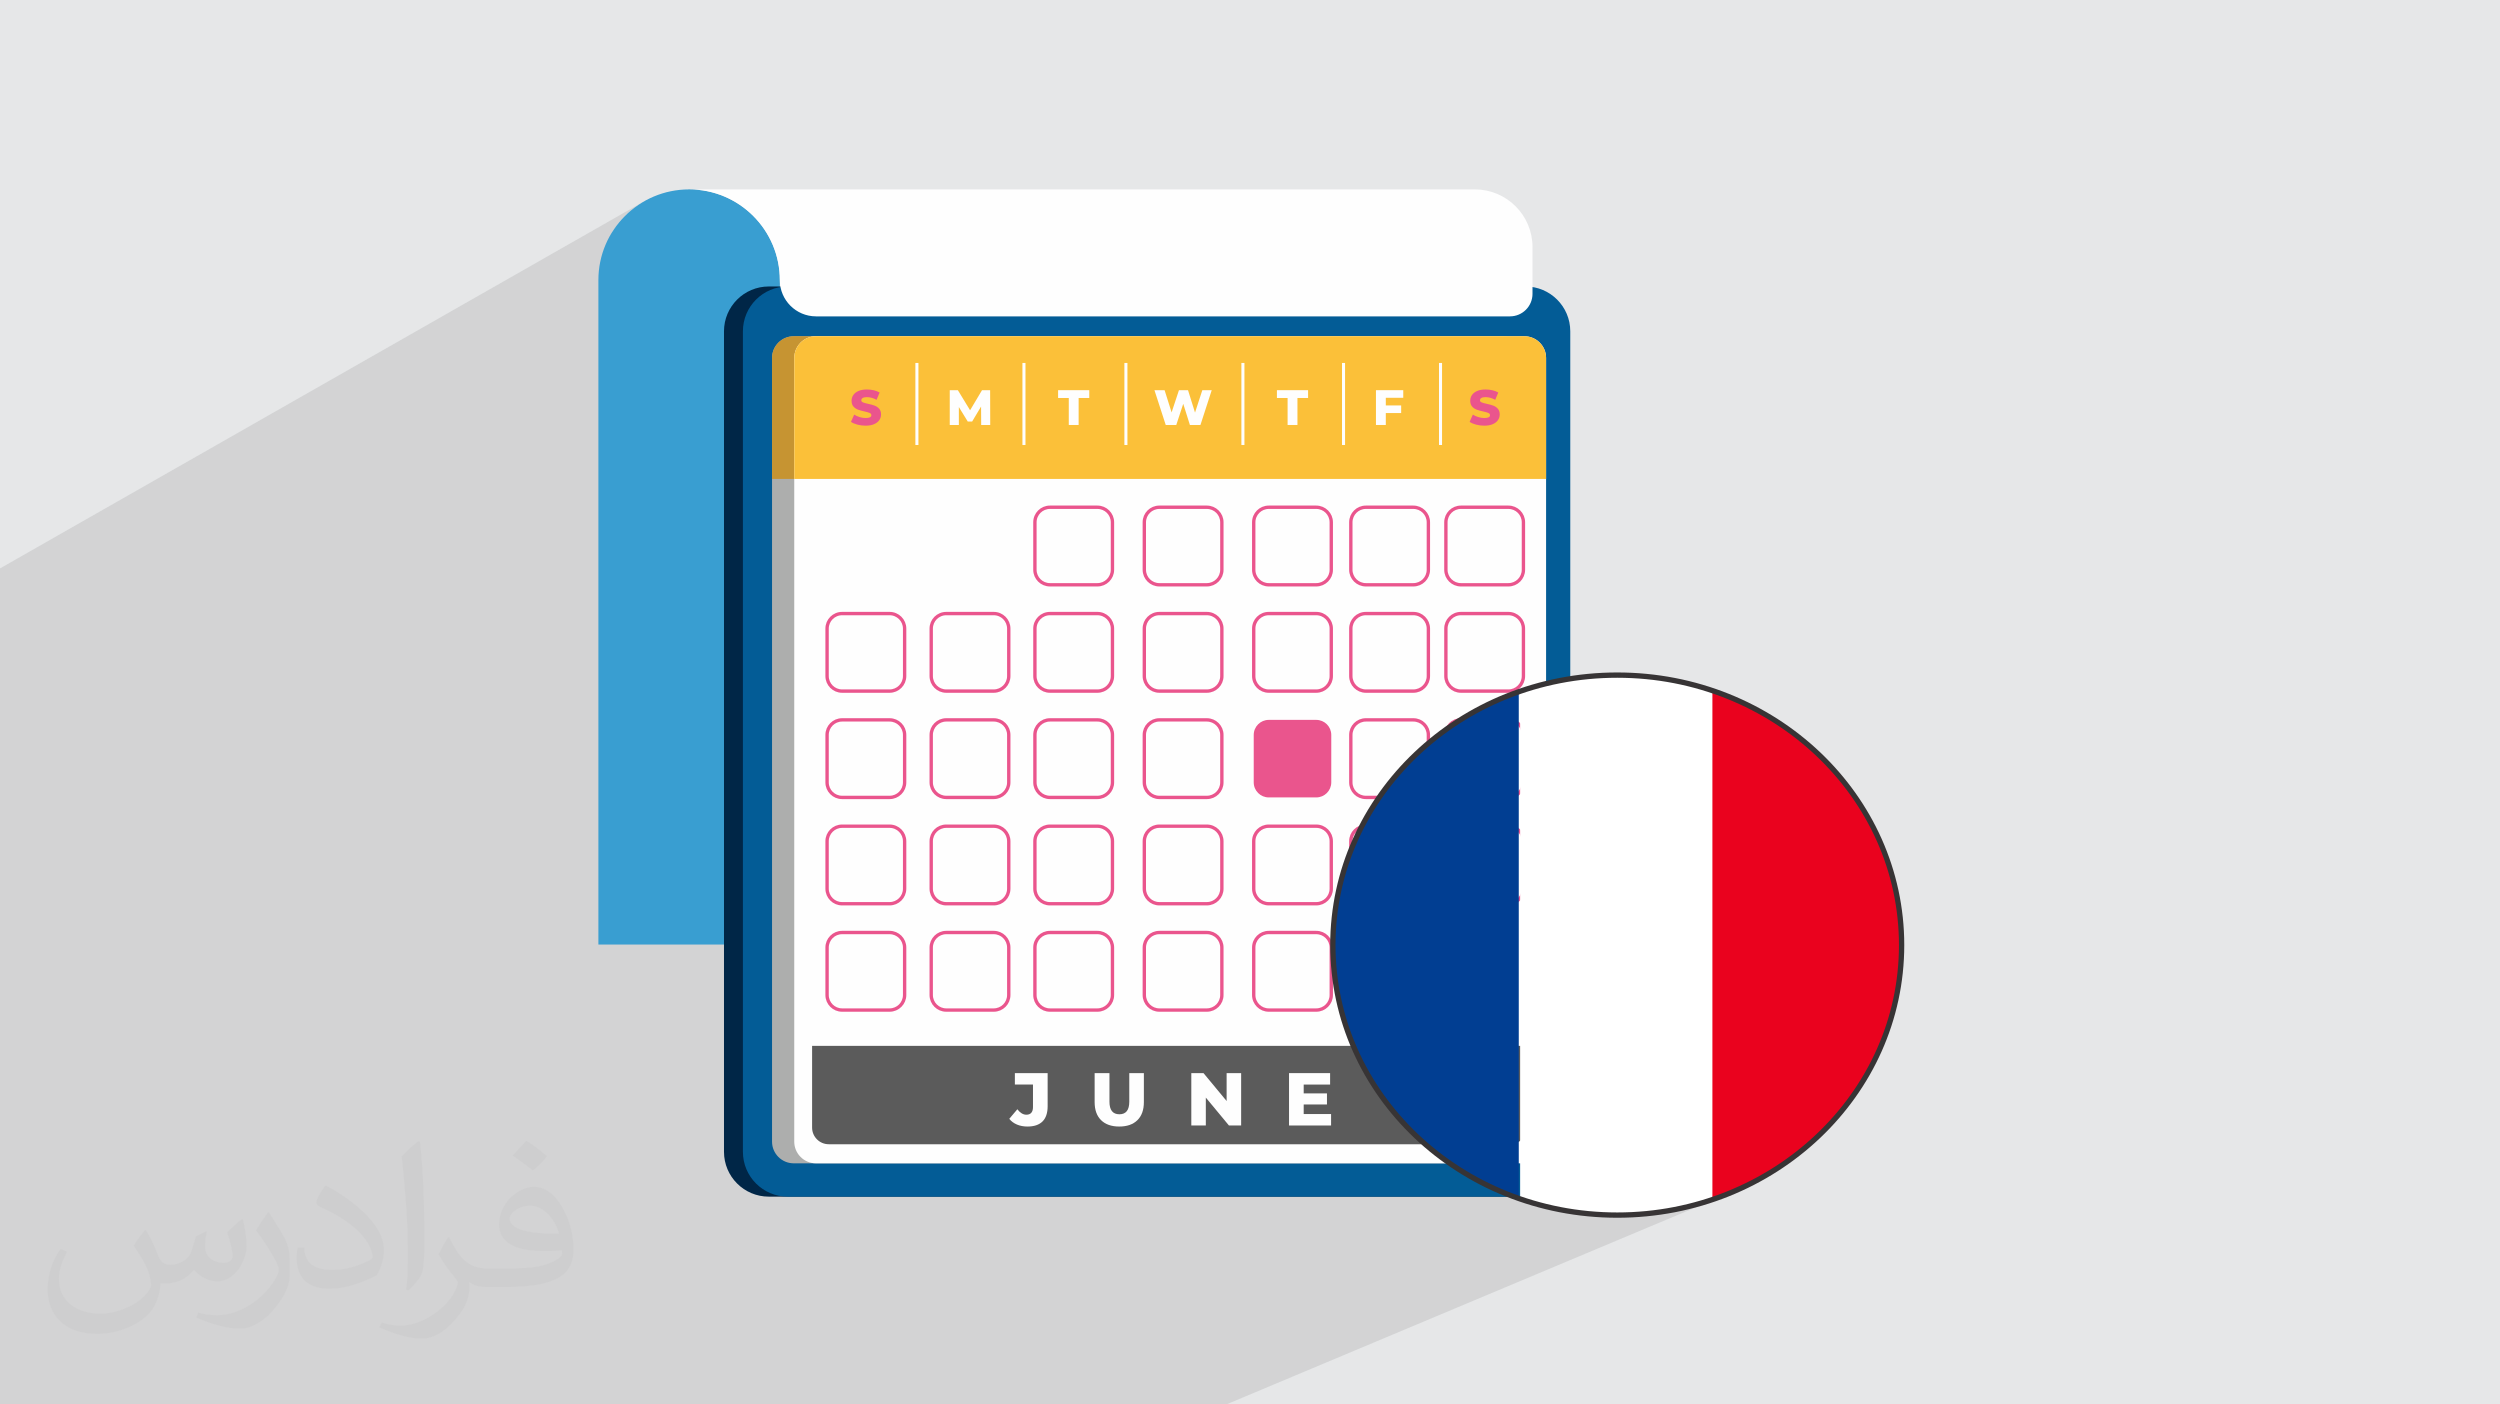 <?xml version="1.0" encoding="UTF-8"?>
<!DOCTYPE svg PUBLIC "-//W3C//DTD SVG 1.0//EN" "http://www.w3.org/TR/2001/REC-SVG-20010904/DTD/svg10.dtd">
<!-- Creator: CorelDRAW -->
<svg xmlns="http://www.w3.org/2000/svg" xml:space="preserve" width="94.192mm" height="52.917mm" version="1.0" style="shape-rendering:geometricPrecision; text-rendering:geometricPrecision; image-rendering:optimizeQuality; fill-rule:evenodd; clip-rule:evenodd"
viewBox="0 0 9404.92 5283.66"
 xmlns:xlink="http://www.w3.org/1999/xlink"
 xmlns:xodm="http://www.corel.com/coreldraw/odm/2003">
 <defs>
  <style type="text/css">
   <![CDATA[
    .str1 {stroke:#373435;stroke-width:19.97;stroke-miterlimit:22.926}
    .str0 {stroke:#EA558D;stroke-width:12.68;stroke-miterlimit:10}
    .fil11 {fill:none;fill-rule:nonzero}
    .fil13 {fill:#013E92}
    .fil15 {fill:#EA021E}
    .fil14 {fill:white}
    .fil6 {fill:#FEFEFE;fill-rule:nonzero}
    .fil12 {fill:#5B5B5B;fill-rule:nonzero}
    .fil9 {fill:#FBC039;fill-rule:nonzero}
    .fil10 {fill:#EA558D;fill-rule:nonzero}
    .fil8 {fill:#C69432;fill-rule:nonzero}
    .fil7 {fill:#ADAEAD;fill-rule:nonzero}
    .fil4 {fill:#002647;fill-rule:nonzero}
    .fil5 {fill:#035C96;fill-rule:nonzero}
    .fil3 {fill:#399ED1;fill-rule:nonzero}
    .fil2 {fill:#373435;fill-opacity:0.031}
    .fil1 {fill:#2B2A29;fill-opacity:0.102}
    .fil0 {fill:#E6E7E8}
   ]]>
  </style>
   <clipPath id="id0" style="clip-rule:nonzero">
    <path d="M6084.02 2539.73c590.83,0 1069.78,454.75 1069.78,1015.72 0,560.96 -478.95,1015.72 -1069.78,1015.72 -590.81,0 -1069.79,-454.76 -1069.79,-1015.72 0,-560.95 478.95,-1015.72 1069.79,-1015.72z"/>
   </clipPath>
 </defs>
 <g id="Layer_x0020_1">
  <polygon class="fil0" points="-0,0 9404.92,0 9404.92,5283.66 -0,5283.66 "/>
  <path class="fil1" d="M3189.28 5283.66l-498.78 0 -54.78 0 -91.17 0 -34.04 0 -56.31 0 -6.13 0 -75.7 0 -5.51 0 -48.83 0 -9.52 0 -23.28 0 -66.26 0 -2.92 0 -22.77 0 -117.76 0 -1.06 0 -99.95 0 -53.91 0 -10.58 0 -1.75 0 -50.67 0 -48.03 0 -9.11 0 -8.06 0 -15.57 0 -42.59 0 -37.18 0 -11.2 0 -17.88 0 -44.12 0 -30.68 0 -8.07 0 -16.52 0 -12.6 0 -10.99 0 -22.68 0 -4.68 0 -32.32 0 -0.53 0 -2.36 0 -6.24 0 -27.8 0 -46.08 0 -5.65 0 -11.59 0 -27.5 0 -37.34 0 -11.29 0 -39.67 0 -6.23 0 -6.37 0 -8.52 0 -12.31 0 -3.28 0 -7.79 0 -0.37 0 -29.25 0 -29.6 0 -20.18 0 -6.11 0 -21.15 0 -10.64 0 -1.93 0 -40.71 0 -38.39 0 -20.83 0 -23.79 0 -0.38 0 -34.86 0 -3.2 0 -8.02 0 -3.37 0 -23.21 0 -3.63 0 -7.52 0 -0.34 0 -15.87 0 -9.02 0 -10.51 0 -22.43 0 -15.41 0 -0.9 0 -10.09 0 -25.21 0 -4.67 0 -6.26 0 -8.49 0 -10.9 0 -19.82 0 -1.05 0 -16.3 0 -30.03 0 -24.02 0 -32.67 0 -13.18 0 -14.36 0 -19.85 0 -7.2 0 -3.28 0 -1.02 0 -9.47 0 -0.82 0 -24.17 0 -11.24 0 -3.74 0 -9 0 -7.39 0 -8.67 0 -2.42 0 -23.19 0 -2.6 0 -6.44 0 -1.97 0 -52.44 0 -3.16 0 -18.43 0 -20.49 0 -3.26 0 -21.48 0 -37.21 0 -23.71 0 -21.8 0 -11.66 0 -7.62 0 -4.97 0 -9.86 0 -11.57 0 -4.36 0 -2.32 0 -4.33 0 -11.38 0 -6.58 0 -11.14 0 -3.09 0 -0.97 0 -11.33 0 -1.8 0 -3.98 0 -1.43 0 -9.67 0 -6.31 0 -0.86 0 -31.8 0 -21.24 0 -3.11 0 -7.84 0 -5.57 0 -14.46 0 -0.07 0 -10.88 0 -27.02 0 -13.9 0 -0.57 0 0 -5.56 0 -0.56 0 -2.62 0 -25.18 0 -9.54 0 -8.04 0 -1.94 0 -4.7 0 -12.01 0 -4.5 0 -1.03 0 -3.77 0 -3.04 0 -1.75 0 -0.83 0 -1.87 0 -2.73 0 -0.91 0 -8.2 0 -5.39 0 -3.88 0 -1.16 0 -4.17 0 -3.65 0 -5.14 0 -3.31 0 -1.99 0 -2.58 0 -22.78 0 -5.46 0 -4.8 0 -4.99 0 -12.03 0 -3.7 0 -18.2 0 -13.03 0 -15.01 0 -4.78 0 -1.36 0 -5.57 0 -2.28 0 -3.41 0 -7.03 0 -1.42 0 -5.06 0 -0.61 0 -4.96 0 -0.7 0 -7.47 0 -0.24 0 -0.3 0 -2.39 0 -1.7 0 -0.94 0 -0.42 0 -6.58 0 -0.79 0 -16.34 0 -0.21 0 -1.44 0 -0.13 0 -0.76 0 -2.85 0 -7.61 0 -5.37 0 -17.98 0 -6.85 0 -5.69 0 -3.36 0 -1.24 0 -3.48 0 -18.21 0 -17.92 0 -8.4 0 -7.02 0 -4.84 0 -12.45 0 -0.28 0 -1.56 0 -1.29 0 -4.45 0 -0.73 0 -5.62 0 -0.88 0 -5.33 0 -0.38 0 -0.47 0 -4.07 0 -1.53 0 -3.99 0 -0.8 0 -3.5 0 -2.52 0 -2.43 0 -3.08 0 -3.53 0 -5.52 0 -15.79 0 -2.36 0 -26.74 0 -2.92 0 -4.43 0 -0.76 0 -5.1 0 -8.98 0 -23.31 0 -8.79 0 -5.87 0 -6.28 0 -10.23 0 -2.75 0 -1.02 0 -1.82 0 -2.99 0 -1.11 0 -2.25 0 -2.31 0 -1.15 0 -0.55 0 -3.03 0 -1.22 0 -0.04 0 -0.95 0 -0.65 0 -4.04 0 -1.39 0 -5.77 0 -0.49 0 -1.86 0 -0.3 0 -9.06 0 -3.03 0 -0.61 0 -1.95 0 -0.41 0 -7.68 0 -44.34 0 -0.7 0 -6.27 0 -0.59 0 -2.02 0 -9.18 0 -42.53 0 -0.58 0 -9.65 0 -3.55 0 -2.54 0 -7.98 0 -0.79 0 -1.1 0 -4.72 0 -1.24 0 -2.62 0 -1.15 0 -1.34 0 -3.24 0 -1.24 0 -0.55 0 -0.91 0 -2.83 0 -7.3 0 -13.26 0 -1.99 0 -29.22 0 -0.1 0 -8.81 0 -6.26 0 -3.38 0 -1.6 0 -3.05 0 -2.31 0 -0.12 0 -0.74 0 -2.58 0 -2.31 0 -2.25 0 -9.78 0 -1.88 0 -11.48 0 -6.72 0 -9.42 0 -0.42 0 -1.4 0 -7.52 0 -4.58 0 -3.92 0 -6.7 0 -1.33 0 -0.32 0 -4.21 0 -0.05 0 -0.21 0 -4.28 0 -4.05 0 -0.59 0 -1.48 0 -3.92 0 -0.16 0 -3.82 0 -2.27 0 -2.03 0 -1.68 0 -0.35 0 -3.3 0 -1.42 0 -16.61 0 -3.17 0 -20.07 0 -2.22 0 -5.06 0 -6.19 0 -2.84 0 -12.22 0 -5.54 0 -1.42 0 -0.58 0 -2.84 0 -20.78 0 -24.76 0 -4.21 0 -3.97 0 -16.35 0 -3.24 0 -0.39 0 -0.98 0 -1.43 0 -2.69 0 -6.17 0 -6.02 0 -8.18 0 -0.8 0 -0.16 0 -7.81 0 -0.66 0 -16.58 0 -6.99 0 -5.16 0 -38.85 0 -1.78 0 -1.41 0 -17.98 0 -16.67 0 -18.14 0 -1.7 0 -3 0 -0.07 0 -20.96 0 -0.5 0 -3.52 0 -2.68 0 -3.66 0 -5.19 0 -18.1 0 -23.45 0 -8.87 0 -8.86 0 -0.46 0 -4.82 0 -26.93 0 -8.49 0 -12.29 0 -22.8 0 -17.64 0 -42.61 0 -16.2 0 -17.32 0 -9.04 0 -5.38 0 -40.18 0 -18.77 0 -17.41 0 -18.94 0 -0.33 0 -25.95 0 -3.41 0 -16.2 0 -27.89 0 -7.86 0 -4.34 0 -4.76 0 -5.51 0 -6.12 0 -6.27 0 -7.11 0 -31.25 0 -15.43 0 -19.38 0 -18.98 0 -20.02 0 -20.97 0 -0.73 0 -0.19 0 -10.28 0 -18.65 0 -2.17 0 -4.67 0 -10.57 0 -4.02 0 -10.73 0 -8.27 0 -9.51 0 -0.53 0 -19.02 0 -7.4 0 -4.95 0 -10.95 0 -11.92 0 -4.59 0 -4.52 0 -233.48 0 -41.95 0 -2.2 0 -42.01 0 -16.26 0 -87.52 0 -36.28 0 -55.55 0 -14.92 0 -21.45 0 -252.28 0 -80.79 0 -138.06 0 -0.01 0 -47.86 2429.72 -1384.87 -14.29 8.22 -13.85 8.88 -13.38 9.52 -12.89 10.13 -12.39 10.72 -11.85 11.3 -11.3 11.85 -10.72 12.39 -10.13 12.89 -9.52 13.38 -8.88 13.85 -1.39 2.41 293.33 -166.77 17.57 0.44 17.33 1.32 17.08 2.17 16.8 3.01 16.51 3.8 16.2 4.6 15.85 5.36 15.5 6.11 15.12 6.83 14.71 7.54 14.29 8.23 13.84 8.88 13.37 9.53 12.89 10.14 12.38 10.74 11.85 11.31 11.3 11.85 10.72 12.39 10.12 12.89 9.52 13.38 8.87 13.85 8.22 14.3 7.53 14.72 6.83 15.12 6.11 15.5 5.36 15.86 4.59 16.2 3.8 16.51 3.01 16.8 2.17 17.07 1.25 16.35 163.5 154.88 2583.76 0 17.09 -1.73 15.93 -4.94 -664.83 340.24 0 9.42 127.71 -65.33 0 18.8 237.15 -121.2 0 177.98 140.41 -71.12 -2.95 1.59 -2.75 1.72 -2.55 1.85 -2.34 1.97 -2.14 2.1 -1.94 2.22 -1.74 2.35 -1.54 2.45 -1.33 2.52 -1.13 2.6 -0.93 2.67 -0.72 2.74 -0.52 2.81 -0.31 2.89 -0.1 2.95 0.11 3.33 0.34 3.15 0.56 2.98 0.16 0.59 41.92 -21.2 1.55 -0.66 1.73 -0.56 1.93 -0.46 2.1 -0.35 2.3 -0.26 2.48 -0.15 2.66 -0.05 4.41 0.16 4.44 0.47 4.48 0.79 4.52 1.1 4.55 1.42 4.58 1.74 4.62 2.06 4.66 2.37 -71.74 36.22 1.79 0.72 2.56 0.9 2.71 0.89 2.86 0.88 3.02 0.86 3.16 0.85 3.31 0.83 3.46 0.82 3.61 0.81 3.26 0.75 3.03 0.73 2.8 0.73 2.56 0.72 2.33 0.71 2.1 0.7 1.87 0.7 1.63 0.68 1.43 0.72 1.24 0.82 1.05 0.91 0.86 0.99 0.66 1.09 0.48 1.18 0.28 1.27 0.1 1.36 -0.33 2.5 -1.01 2.16 -1.67 1.84 -2.33 1.5 -51.91 26.13 1.22 0.39 3.65 1.02 3.75 0.92 3.78 0.8 3.8 0.68 3.84 0.55 3.87 0.43 3.9 0.31 3.94 0.19 3.96 0.06 4.58 -0.09 4.4 -0.27 4.23 -0.44 4.06 -0.63 3.88 -0.8 3.71 -0.98 3.53 -1.16 3.36 -1.34 3.17 -1.49 -412.85 207.5 526.82 0 83.54 0 -215.33 106.56 73.56 0 11.4 1.15 10.61 3.3 9.61 5.21 8.37 6.91 6.9 8.37 5.21 9.61 3.3 10.61 1.15 11.4 0 178.6 -1.15 11.4 -3.3 10.61 -5.21 9.61 -6.9 8.37 -8.37 6.91 -9.61 5.21 -324.27 157.72 0.04 0.14 0.83 8.26 100.77 -48.99 10.62 -3.3 11.39 -1.15 178.6 0 11.4 1.15 10.61 3.3 9.61 5.22 8.37 6.91 6.9 8.37 5.21 9.62 3.3 10.61 1.15 11.4 0 178.58 -1.15 11.4 -3.3 10.61 -5.21 9.61 -6.9 8.38 -8.37 6.91 -9.61 5.21 -325.16 154.87 0.93 2.99 0.44 4.36 247.44 -117.79 47.39 -20.35 48.58 -18.18 49.7 -15.97 50.77 -13.69 51.75 -11.34 52.68 -8.94 53.54 -6.46 54.33 -3.92 55.06 -1.32 55.05 1.32 54.33 3.92 53.54 6.46 52.69 8.94 51.75 11.34 50.76 13.68 49.7 15.98 48.59 18.18 47.39 20.34 46.12 22.44 44.8 24.45 43.4 26.42 41.95 28.32 40.41 30.15 38.82 31.92 37.15 33.64 35.42 35.28 33.63 36.85 31.75 38.37 29.82 39.82 27.83 41.21 25.76 42.54 23.62 43.79 21.42 45 19.16 46.12 16.81 47.2 14.42 48.2 11.94 49.15 9.42 50.01 6.8 50.83 4.13 51.58 1.39 52.27 -1.39 52.27 -4.13 51.58 -6.8 50.83 -9.42 50.01 -11.94 49.15 -14.42 48.2 -16.81 47.2 -19.16 46.12 -21.42 44.99 -23.62 43.79 -25.76 42.54 -27.83 41.22 -29.82 39.82 -31.75 38.37 -33.63 36.85 -35.42 35.28 -37.15 33.63 -38.82 31.92 -40.41 30.15 -41.95 28.33 -43.4 26.42 -44.8 24.45 -37.78 18.38 862.23 816.7 -862.23 -816.7 -8.34 4.05 -47.39 20.34 -1887.45 792.31 -216.7 0 -453.18 0 -33.01 0 -34.8 0 -33.07 0 -197.53 0 -15.96 0 -63.11 0 -16 0 -116.39 0 -89.3 0 -154.64 0zm-256.13 -4248.38l0.07 0.98 0.44 17.55 0.71 13.94 2.06 13.54 3.36 13.07 4.58 12.52 5.74 11.92 6.83 11.24 7.85 10.49 8.8 9.69 9.69 8.8 10.49 7.85 11.24 6.83 11.92 5.74 12.52 4.58 13.06 3.36 13.54 2.07 13.94 0.7 26.66 0 -163.5 -154.88z"/>
  <path class="fil2" d="M548.54 4627.69c17.95,27.21 29.6,53.36 40.96,82.43 8.45,16.91 12.93,48.09 52.57,48.09 11.61,0 28.28,-3.42 43.06,-11.61 16.63,-8.73 29.32,-21.94 35.94,-42l15.85 -53.36 38.57 -19.02 2.64 2.64c-5.27,20.09 -6.59,39.36 -6.59,54.43 0,44.63 38.57,61.56 69.22,61.56 17.95,0 34.09,-8.73 34.09,-25.11 0,-21.13 -8.98,-57.06 -20.62,-89.29 17.95,-17.95 35.94,-35.94 56.53,-50.47l3.17 1.6c8.98,38.04 14,75.56 14,100.66 0,24.57 -10.83,51.79 -19.81,69.49 -18.49,34.87 -51.25,62.62 -90.87,62.62 -30.1,0 -63.65,-15.07 -86.66,-43.06l-1.32 0c-21.66,26.96 -55.22,51.25 -108.86,51.25l-16.63 0c-2.64,35.41 -10.29,60.49 -21.94,82.95 -31.95,62.34 -126.81,106.47 -216.1,106.47 -124.17,0 -186.51,-71.59 -186.51,-166.96 0,-58.91 19.27,-113.6 48.88,-152.42l24.29 10.04c-18.49,35.41 -30.91,68.68 -30.91,101.45 0,89.29 72.66,131.83 156.4,131.83 77.68,0 173.83,-49.41 191.28,-106.72 -6.59,-62.62 -30.1,-91.93 -66.04,-148.99 10.83,-19.02 24.83,-38.04 42.28,-58.38l3.17 0 0 0 0 0 -0.02 -0.09zm1432.13 -336.04c26.15,16.39 51.79,35.66 76.87,57.85 -14,19.81 -31.45,37.79 -53.11,53.64 -25.11,-20.34 -50.19,-37.79 -75.84,-56.27 17.42,-19.55 34.62,-38.29 52.04,-55.22l0 0 0 0 0 0 0 0 0 0 0.03 0zm13.47 244.11c-42.28,0 -76.87,27.75 -76.87,48.34 0,44.13 84.53,57.85 185.72,57.31 -12.68,-51.79 -57.06,-105.68 -108.86,-105.68l0.01 0.03zm-94.86 236.19c54.96,0 103.04,-1.6 139.74,-10.83 40.96,-10.29 75.56,-30.91 75.56,-45.17 0,-3.7 0,-8.19 -1.32,-11.89 -22.98,2.11 -49.41,2.11 -72.38,2.11 -74.49,0 -131.55,-16.91 -154.02,-58.66 -5.55,-11.61 -9.51,-24.57 -9.51,-39.36 0,-40.43 17.42,-79.79 48.09,-107 25.61,-22.45 53.89,-36.44 82.67,-36.44 52.04,0 93.51,41.75 122.57,107.54 15.85,35.94 26.68,77.4 26.68,129.72 0,34.87 -9.51,64.19 -31.17,85.85 -40.43,39.11 -114.92,53.89 -229.04,53.89l-51.79 0 0 0 -13.47 0c-28.28,0 -48.62,-5.02 -64.72,-17.42l-2.64 0c0.79,6.59 1.32,12.93 1.32,19.02 0,25.61 -8.45,58.38 -25.61,84.53 -50.72,75.3 -105.68,108.04 -153.24,108.04 -48.09,0 -107,-18.49 -160.11,-42.54l9.51 -18.49c17.17,7.13 40.96,11.89 73.7,11.89 85.85,0 198.66,-82.43 212.66,-163 -3.17,-6.59 -8.98,-15.32 -17.17,-24.57 -25.11,-29.85 -40.96,-54.68 -55.75,-80.83 12.68,-25.11 24.29,-45.17 35.13,-63.4l4.49 -0.53c36.72,74.77 69.99,117.55 144.23,117.55l11.61 0 0 0 53.89 0 0 0 0 0 0 0 0 0 0 0 0.09 0.01zm-371.98 79c6.34,-34.34 6.87,-72.91 6.87,-108.86l0 -53.36c0,-99.6 -12.68,-244.36 -22.98,-338.68 17.95,-19.27 43.06,-42 62.87,-57.31l5.81 1.6c13.47,118.62 16.63,256 16.63,383.06 0,33.3 -1.32,65.79 -4.49,89.55 -1.85,30.1 -19.27,52.83 -56.53,87.7l-8.19 -3.7zm-382.8 -157.19c1.85,46.77 24.83,83.49 105.15,83.49 49.93,0 92.19,-12.93 138.96,-35.13 8.45,-3.7 12.93,-8.73 12.93,-12.93 0,-29.32 -22.45,-68.15 -60.23,-103.55 -36.72,-33.3 -85.34,-62.62 -130.76,-82.18 -15.6,-6.59 -20.62,-13.47 -20.62,-20.09 0,-13.47 17.95,-41.75 32.77,-62.09l5.02 -0.53c52.04,27.21 110.17,67.64 153.24,112.53 39.11,41.47 63.4,83.49 63.4,129.19 0,33.81 -10.29,65.51 -26.96,95.11 -57.06,28.79 -117.83,50.72 -178.06,50.72 -73.17,0 -123.1,-34.34 -123.1,-114.92 0,-8.73 0,-22.19 3.17,-39.64l25.11 0 0 0 0 0 0 0 0 0 0 0 -0.02 0zm-132.37 -132.9l45.45 73.45c16.63,27.21 32.23,56.81 32.23,103.55l0 59.7c0,48.34 -30.91,100.13 -80.83,151.38 -39.11,34.62 -73.7,49.41 -105.68,49.41 -47.55,0 -101.98,-14.79 -164.85,-41.75l7.13 -18.49c19.81,5.27 42.79,9.77 71.06,9.77 90.36,-0.53 182.8,-66.57 225.08,-147.15 5.02,-9.26 6.87,-17.95 6.87,-24.04 0,-9.26 -5.02,-19.55 -8.98,-28.79 -22.98,-43.31 -48.62,-82.95 -76.87,-119.68 14.79,-23.25 29.6,-45.7 45.7,-67.9l3.7 0.53 0 0 0 0 0 0 0 0 0 0 -0.02 0.01z"/>
  <path class="fil3" d="M2933.69 3553.24l-682.58 0 0 -2499.41c0,-188.49 152.8,-341.29 341.29,-341.29l0 0c188.48,0 341.28,152.8 341.28,341.29l0 2499.41z"/>
  <path class="fil4" d="M5667.54 4501.75l-2775.3 0c-93.12,0 -168.6,-75.49 -168.6,-168.6l0 -3086.86c0,-93.12 75.49,-168.59 168.6,-168.59l2775.3 0c93.13,0 168.6,75.48 168.6,168.59l0 3086.86c0,93.12 -75.48,168.6 -168.6,168.6z"/>
  <path class="fil5" d="M5738.69 4501.75l-2775.29 0c-93.12,0 -168.6,-75.49 -168.6,-168.6l0 -3086.86c0,-93.12 75.49,-168.59 168.6,-168.59l2775.29 0c93.12,0 168.62,75.48 168.62,168.59l0 3086.86c0,93.12 -75.51,168.6 -168.62,168.6z"/>
  <path class="fil6" d="M5765.23 929.51l0 175.81c0,46.86 -37.96,84.83 -84.82,84.83l-2610.42 0c-75.29,0 -136.33,-61.04 -136.33,-136.34l0 0c0,-94.19 -38.15,-179.54 -99.91,-241.3 -61.76,-61.86 -147,-100.01 -241.29,-100.01l2955.77 0c119.86,0 217.01,97.15 217.01,217.01z"/>
  <path class="fil7" d="M5732.79 1346.59l0 2948.12c0,45.14 -36.66,81.71 -81.69,81.71l-2665.01 0c-45.15,0 -81.69,-36.56 -81.69,-81.71l0 -2948.12c0,-45.02 36.53,-81.7 81.69,-81.7l2665.01 0c45.02,0 81.69,36.67 81.69,81.7z"/>
  <path class="fil8" d="M5732.79 1346.59l0 455.09 -2828.38 0 0 -455.09c0,-45.02 36.53,-81.7 81.69,-81.7l2665.01 0c45.02,0 81.69,36.67 81.69,81.7z"/>
  <path class="fil6" d="M5816.33 1346.59l0 2948.12c0,45.14 -36.65,81.71 -81.68,81.71l-2665.02 0c-45.14,0 -81.7,-36.56 -81.7,-81.71l0 -2948.12c0,-45.02 36.55,-81.7 81.7,-81.7l2665.02 0c45.02,0 81.68,36.67 81.68,81.7z"/>
  <path class="fil9" d="M5816.33 1346.59l0 455.09 -2828.39 0 0 -455.09c0,-45.02 36.55,-81.7 81.7,-81.7l2665.02 0c45.02,0 81.68,36.67 81.68,81.7z"/>
  <path class="fil10" d="M3225.6 1597.44c-9.95,-2.62 -18.07,-6.1 -24.3,-10.46l12.15 -27.31c5.87,3.85 12.66,6.98 20.39,9.34 7.74,2.39 15.35,3.56 22.82,3.56 14.23,0 21.33,-3.56 21.33,-10.65 0,-3.74 -2.02,-6.52 -6.08,-8.33 -4.05,-1.81 -10.55,-3.71 -19.55,-5.71 -9.85,-2.13 -18.08,-4.4 -24.67,-6.83 -6.61,-2.42 -12.29,-6.33 -17.03,-11.69 -4.73,-5.35 -7.1,-12.58 -7.1,-21.7 0,-7.96 2.18,-15.18 6.55,-21.6 4.36,-6.42 10.87,-11.5 19.53,-15.25 8.69,-3.73 19.31,-5.6 31.89,-5.6 8.61,0 17.08,0.95 25.45,2.89 8.36,1.94 15.7,4.77 22.06,8.52l-11.4 27.5c-12.47,-6.74 -24.57,-10.09 -36.28,-10.09 -7.37,0 -12.72,1.09 -16.09,3.25 -3.37,2.21 -5.06,5.03 -5.06,8.54 0,3.49 2,6.11 5.99,7.85 3.98,1.75 10.4,3.55 19.26,5.43 9.98,2.11 18.25,4.39 24.78,6.83 6.55,2.43 12.23,6.28 17.02,11.59 4.8,5.29 7.2,12.49 7.2,21.61 0,7.85 -2.18,14.96 -6.55,21.32 -4.36,6.36 -10.9,11.43 -19.64,15.25 -8.72,3.79 -19.32,5.7 -31.79,5.7 -10.61,0 -20.89,-1.32 -30.87,-3.93z"/>
  <polygon class="fil6" points="3691.16,1598.76 3690.79,1529.35 3657.11,1585.85 3640.67,1585.85 3607.18,1531.23 3607.18,1598.76 3572.95,1598.76 3572.95,1467.82 3603.43,1467.82 3649.45,1543.4 3694.34,1467.82 3724.83,1467.82 3725.2,1598.76 "/>
  <polygon class="fil6" points="4020.73,1497.19 3980.51,1497.19 3980.51,1467.82 4097.8,1467.82 4097.8,1497.19 4057.78,1497.19 4057.78,1598.76 4020.73,1598.76 "/>
  <polygon class="fil6" points="4558.48,1467.82 4516.03,1598.76 4476.37,1598.76 4451.31,1519.08 4425.11,1598.76 4385.47,1598.76 4343,1467.82 4381.17,1467.82 4407.53,1551.43 4435.21,1467.82 4469.26,1467.82 4495.63,1552.17 4523.12,1467.82 "/>
  <polygon class="fil6" points="4843.92,1497.19 4803.71,1497.19 4803.71,1467.82 4920.98,1467.82 4920.98,1497.19 4880.94,1497.19 4880.94,1598.76 4843.92,1598.76 "/>
  <polygon class="fil6" points="5213.35,1496.44 5213.35,1525.24 5271.12,1525.24 5271.12,1553.87 5213.35,1553.87 5213.35,1598.76 5176.3,1598.76 5176.3,1467.82 5278.98,1467.82 5278.98,1496.44 "/>
  <path class="fil10" d="M5553 1597.44c-9.98,-2.62 -18.08,-6.1 -24.32,-10.46l12.15 -27.31c5.87,3.85 12.65,6.98 20.39,9.34 7.75,2.39 15.33,3.56 22.83,3.56 14.21,0 21.33,-3.56 21.33,-10.65 0,-3.74 -2.03,-6.52 -6.09,-8.33 -4.03,-1.81 -10.56,-3.71 -19.55,-5.71 -9.85,-2.13 -18.07,-4.4 -24.68,-6.83 -6.6,-2.42 -12.28,-6.33 -17.01,-11.69 -4.73,-5.35 -7.13,-12.58 -7.13,-21.7 0,-7.96 2.21,-15.18 6.57,-21.6 4.36,-6.42 10.86,-11.5 19.53,-15.25 8.67,-3.73 19.31,-5.6 31.89,-5.6 8.61,0 17.1,0.95 25.44,2.89 8.36,1.94 15.72,4.77 22.08,8.52l-11.41 27.5c-12.47,-6.74 -24.56,-10.09 -36.29,-10.09 -7.34,0 -12.71,1.09 -16.09,3.25 -3.37,2.21 -5.05,5.03 -5.05,8.54 0,3.49 2.01,6.11 5.99,7.85 3.98,1.75 10.4,3.55 19.26,5.43 9.98,2.11 18.23,4.39 24.79,6.83 6.54,2.43 12.22,6.28 17,11.59 4.8,5.29 7.21,12.49 7.21,21.61 0,7.85 -2.18,14.96 -6.54,21.32 -4.37,6.36 -10.91,11.43 -19.64,15.25 -8.74,3.79 -19.34,5.7 -31.78,5.7 -10.62,0 -20.91,-1.32 -30.87,-3.93z"/>
  <path class="fil11 str0" d="M4128.45 2199.95l-178.6 0c-31.22,0 -56.55,-25.31 -56.55,-56.55l0 -178.6c0,-31.24 25.33,-56.55 56.55,-56.55l178.6 0c31.24,0 56.57,25.31 56.57,56.55l0 178.6c0,31.24 -25.33,56.55 -56.57,56.55z"/>
  <path class="fil11 str0" d="M4540.04 2199.95l-178.59 0c-31.24,0 -56.56,-25.31 -56.56,-56.55l0 -178.6c0,-31.24 25.32,-56.55 56.56,-56.55l178.59 0c31.24,0 56.57,25.31 56.57,56.55l0 178.6c0,31.24 -25.33,56.55 -56.57,56.55z"/>
  <path class="fil11 str0" d="M4951.63 2199.95l-178.59 0c-31.23,0 -56.56,-25.31 -56.56,-56.55l0 -178.6c0,-31.24 25.33,-56.55 56.56,-56.55l178.59 0c31.24,0 56.56,25.31 56.56,56.55l0 178.6c0,31.24 -25.32,56.55 -56.56,56.55z"/>
  <path class="fil11 str0" d="M5316.95 2199.95l-178.6 0c-31.26,0 -56.57,-25.31 -56.57,-56.55l0 -178.6c0,-31.24 25.31,-56.55 56.57,-56.55l178.6 0c31.22,0 56.54,25.31 56.54,56.55l0 178.6c0,31.24 -25.32,56.55 -56.54,56.55z"/>
  <path class="fil11 str0" d="M5674.56 2199.95l-178.6 0c-31.23,0 -56.55,-25.31 -56.55,-56.55l0 -178.6c0,-31.24 25.32,-56.55 56.55,-56.55l178.6 0c31.25,0 56.54,25.31 56.54,56.55l0 178.6c0,31.24 -25.29,56.55 -56.54,56.55z"/>
  <path class="fil11 str0" d="M3346.61 2599.91l-178.6 0c-31.23,0 -56.55,-25.32 -56.55,-56.56l0 -178.58c0,-31.24 25.32,-56.57 56.55,-56.57l178.6 0c31.24,0 56.56,25.33 56.56,56.57l0 178.58c0,31.24 -25.32,56.56 -56.56,56.56z"/>
  <path class="fil11 str0" d="M3738.37 2599.91l-178.59 0c-31.25,0 -56.56,-25.32 -56.56,-56.56l0 -178.58c0,-31.24 25.31,-56.57 56.56,-56.57l178.59 0c31.24,0 56.57,25.33 56.57,56.57l0 178.58c0,31.24 -25.33,56.56 -56.57,56.56z"/>
  <path class="fil11 str0" d="M4128.45 2599.91l-178.6 0c-31.22,0 -56.55,-25.32 -56.55,-56.56l0 -178.58c0,-31.24 25.33,-56.57 56.55,-56.57l178.6 0c31.24,0 56.57,25.33 56.57,56.57l0 178.58c0,31.24 -25.33,56.56 -56.57,56.56z"/>
  <path class="fil11 str0" d="M4540.04 2599.91l-178.59 0c-31.24,0 -56.56,-25.32 -56.56,-56.56l0 -178.58c0,-31.24 25.32,-56.57 56.56,-56.57l178.59 0c31.24,0 56.57,25.33 56.57,56.57l0 178.58c0,31.24 -25.33,56.56 -56.57,56.56z"/>
  <path class="fil11 str0" d="M4951.63 2599.91l-178.59 0c-31.23,0 -56.56,-25.32 -56.56,-56.56l0 -178.58c0,-31.24 25.33,-56.57 56.56,-56.57l178.59 0c31.24,0 56.56,25.33 56.56,56.57l0 178.58c0,31.24 -25.32,56.56 -56.56,56.56z"/>
  <path class="fil11 str0" d="M5316.95 2599.91l-178.6 0c-31.26,0 -56.57,-25.32 -56.57,-56.56l0 -178.58c0,-31.24 25.31,-56.57 56.57,-56.57l178.6 0c31.22,0 56.54,25.33 56.54,56.57l0 178.58c0,31.24 -25.32,56.56 -56.54,56.56z"/>
  <path class="fil11 str0" d="M5674.56 2599.91l-178.6 0c-31.23,0 -56.55,-25.32 -56.55,-56.56l0 -178.58c0,-31.24 25.32,-56.57 56.55,-56.57l178.6 0c31.25,0 56.54,25.33 56.54,56.57l0 178.58c0,31.24 -25.29,56.56 -56.54,56.56z"/>
  <path class="fil11 str0" d="M3346.61 2999.88l-178.6 0c-31.23,0 -56.55,-25.33 -56.55,-56.56l0 -178.59c0,-31.24 25.32,-56.56 56.55,-56.56l178.6 0c31.24,0 56.56,25.32 56.56,56.56l0 178.59c0,31.23 -25.32,56.56 -56.56,56.56z"/>
  <path class="fil11 str0" d="M3738.37 2999.88l-178.59 0c-31.25,0 -56.56,-25.33 -56.56,-56.56l0 -178.59c0,-31.24 25.31,-56.56 56.56,-56.56l178.59 0c31.24,0 56.57,25.32 56.57,56.56l0 178.59c0,31.23 -25.33,56.56 -56.57,56.56z"/>
  <path class="fil11 str0" d="M4128.45 2999.88l-178.6 0c-31.22,0 -56.55,-25.33 -56.55,-56.56l0 -178.59c0,-31.24 25.33,-56.56 56.55,-56.56l178.6 0c31.24,0 56.57,25.32 56.57,56.56l0 178.59c0,31.23 -25.33,56.56 -56.57,56.56z"/>
  <path class="fil11 str0" d="M4540.04 2999.88l-178.59 0c-31.24,0 -56.56,-25.33 -56.56,-56.56l0 -178.59c0,-31.24 25.32,-56.56 56.56,-56.56l178.59 0c31.24,0 56.57,25.32 56.57,56.56l0 178.59c0,31.23 -25.33,56.56 -56.57,56.56z"/>
  <path class="fil10" d="M4951.63 2999.88l-178.59 0c-31.23,0 -56.56,-25.33 -56.56,-56.56l0 -178.59c0,-31.24 25.33,-56.56 56.56,-56.56l178.59 0c31.24,0 56.56,25.32 56.56,56.56l0 178.59c0,31.23 -25.32,56.56 -56.56,56.56z"/>
  <path class="fil11 str0" d="M5316.95 2999.88l-178.6 0c-31.26,0 -56.57,-25.33 -56.57,-56.56l0 -178.59c0,-31.24 25.31,-56.56 56.57,-56.56l178.6 0c31.22,0 56.54,25.32 56.54,56.56l0 178.59c0,31.23 -25.32,56.56 -56.54,56.56z"/>
  <path class="fil11 str0" d="M5674.56 2999.88l-178.6 0c-31.23,0 -56.55,-25.33 -56.55,-56.56l0 -178.59c0,-31.24 25.32,-56.56 56.55,-56.56l178.6 0c31.25,0 56.54,25.32 56.54,56.56l0 178.59c0,31.23 -25.29,56.56 -56.54,56.56z"/>
  <path class="fil11 str0" d="M3346.61 3399.84l-178.6 0c-31.23,0 -56.55,-25.32 -56.55,-56.56l0 -178.62c0,-31.22 25.32,-56.55 56.55,-56.55l178.6 0c31.24,0 56.56,25.33 56.56,56.55l0 178.62c0,31.24 -25.32,56.56 -56.56,56.56z"/>
  <path class="fil11 str0" d="M3738.37 3399.84l-178.59 0c-31.25,0 -56.56,-25.32 -56.56,-56.56l0 -178.62c0,-31.22 25.31,-56.55 56.56,-56.55l178.59 0c31.24,0 56.57,25.33 56.57,56.55l0 178.62c0,31.24 -25.33,56.56 -56.57,56.56z"/>
  <path class="fil11 str0" d="M4128.45 3399.84l-178.6 0c-31.22,0 -56.55,-25.32 -56.55,-56.56l0 -178.62c0,-31.22 25.33,-56.55 56.55,-56.55l178.6 0c31.24,0 56.57,25.33 56.57,56.55l0 178.62c0,31.24 -25.33,56.56 -56.57,56.56z"/>
  <path class="fil11 str0" d="M4540.04 3399.84l-178.59 0c-31.24,0 -56.56,-25.32 -56.56,-56.56l0 -178.62c0,-31.22 25.32,-56.55 56.56,-56.55l178.59 0c31.24,0 56.57,25.33 56.57,56.55l0 178.62c0,31.24 -25.33,56.56 -56.57,56.56z"/>
  <path class="fil11 str0" d="M4951.63 3399.84l-178.59 0c-31.23,0 -56.56,-25.32 -56.56,-56.56l0 -178.62c0,-31.22 25.33,-56.55 56.56,-56.55l178.59 0c31.24,0 56.56,25.33 56.56,56.55l0 178.62c0,31.24 -25.32,56.56 -56.56,56.56z"/>
  <path class="fil11 str0" d="M5316.95 3399.84l-178.6 0c-31.26,0 -56.57,-25.32 -56.57,-56.56l0 -178.62c0,-31.22 25.31,-56.55 56.57,-56.55l178.6 0c31.22,0 56.54,25.33 56.54,56.55l0 178.62c0,31.24 -25.32,56.56 -56.54,56.56z"/>
  <path class="fil11 str0" d="M5674.56 3399.84l-178.6 0c-31.23,0 -56.55,-25.32 -56.55,-56.56l0 -178.62c0,-31.22 25.32,-56.55 56.55,-56.55l178.6 0c31.25,0 56.54,25.33 56.54,56.55l0 178.62c0,31.24 -25.29,56.56 -56.54,56.56z"/>
  <path class="fil11 str0" d="M3346.61 3799.8l-178.6 0c-31.23,0 -56.55,-25.33 -56.55,-56.56l0 -178.6c0,-31.24 25.32,-56.55 56.55,-56.55l178.6 0c31.24,0 56.56,25.31 56.56,56.55l0 178.6c0,31.23 -25.32,56.56 -56.56,56.56z"/>
  <path class="fil11 str0" d="M3738.37 3799.8l-178.59 0c-31.25,0 -56.56,-25.33 -56.56,-56.56l0 -178.6c0,-31.24 25.31,-56.55 56.56,-56.55l178.59 0c31.24,0 56.57,25.31 56.57,56.55l0 178.6c0,31.23 -25.33,56.56 -56.57,56.56z"/>
  <path class="fil11 str0" d="M4128.45 3799.8l-178.6 0c-31.22,0 -56.55,-25.33 -56.55,-56.56l0 -178.6c0,-31.24 25.33,-56.55 56.55,-56.55l178.6 0c31.24,0 56.57,25.31 56.57,56.55l0 178.6c0,31.23 -25.33,56.56 -56.57,56.56z"/>
  <path class="fil11 str0" d="M4540.04 3799.8l-178.59 0c-31.24,0 -56.56,-25.33 -56.56,-56.56l0 -178.6c0,-31.24 25.32,-56.55 56.56,-56.55l178.59 0c31.24,0 56.57,25.31 56.57,56.55l0 178.6c0,31.23 -25.33,56.56 -56.57,56.56z"/>
  <path class="fil11 str0" d="M4951.63 3799.8l-178.59 0c-31.23,0 -56.56,-25.33 -56.56,-56.56l0 -178.6c0,-31.24 25.33,-56.55 56.56,-56.55l178.59 0c31.24,0 56.56,25.31 56.56,56.55l0 178.6c0,31.23 -25.32,56.56 -56.56,56.56z"/>
  <path class="fil12" d="M5681.03 4304.57l-2563.29 0c-34.6,0 -62.65,-28.05 -62.65,-62.67l0 -307.36 2688.58 0 0 307.36c0,34.62 -28.05,62.67 -62.65,62.67z"/>
  <path class="fil6" d="M3825.82 4230.54c-11.83,-4.96 -21.49,-12.14 -29,-21.53l30.39 -36.02c10.51,13.69 21.86,20.52 34.07,20.52 8.06,0 14.21,-2.43 18.44,-7.32 4.21,-4.86 6.33,-11.98 6.33,-21.38l0 -84.72 -68.12 0 0 -43.07 123.27 0 0 124.42c0,25.51 -6.41,44.65 -19.26,57.41 -12.86,12.78 -31.77,19.13 -56.73,19.13 -14.45,0 -27.59,-2.48 -39.4,-7.45z"/>
  <path class="fil6" d="M4142.34 4214.08c-16.23,-15.94 -24.35,-38.56 -24.35,-67.84l0 -109.22 55.74 0 0 107.54c0,31.53 12.48,47.28 37.44,47.28 24.76,0 37.15,-15.75 37.15,-47.28l0 -107.54 54.89 0 0 109.22c0,29.28 -8.12,51.9 -24.33,67.84 -16.25,15.96 -38.99,23.9 -68.27,23.9 -29.28,0 -52.03,-7.95 -68.27,-23.9z"/>
  <polygon class="fil6" points="4669.13,4037.02 4669.13,4234.07 4623.26,4234.07 4536.27,4129.06 4536.27,4234.07 4481.67,4234.07 4481.67,4037.02 4527.55,4037.02 4614.53,4142.02 4614.53,4037.02 "/>
  <polygon class="fil6" points="5007.48,4191 5007.48,4234.07 4849.29,4234.07 4849.29,4037.02 5003.81,4037.02 5003.81,4080.09 4904.45,4080.09 4904.45,4113.31 4992,4113.31 4992,4154.97 4904.45,4154.97 4904.45,4191 "/>
  <polygon class="fil6" points="3455.11,1674.04 3443.65,1674.04 3443.65,1365.42 3455.11,1365.42 "/>
  <polygon class="fil6" points="3857.78,1674.04 3846.33,1674.04 3846.33,1365.42 3857.78,1365.42 "/>
  <polygon class="fil6" points="4241.36,1674.04 4229.9,1674.04 4229.9,1365.42 4241.36,1365.42 "/>
  <polygon class="fil6" points="4681.52,1674.04 4670.07,1674.04 4670.07,1365.42 4681.52,1365.42 "/>
  <polygon class="fil6" points="5060.06,1674.04 5048.6,1674.04 5048.6,1365.42 5060.06,1365.42 "/>
  <polygon class="fil6" points="5424.93,1674.04 5413.45,1674.04 5413.45,1365.42 5424.93,1365.42 "/>
  <g>
  </g>
  <g style="clip-path:url(#id0)">
   <g id="_2040205427440">
    <rect class="fil13" x="4980.05" y="2382.62" width="733.51" height="2468.15"/>
    <rect class="fil14" x="5718.69" y="2382.62" width="733.51" height="2468.15"/>
    <rect class="fil15" x="6442" y="2382.62" width="733.51" height="2468.15"/>
   </g>
  </g>
  <path class="fil11" d="M6084.02 2539.73c590.83,0 1069.78,454.75 1069.78,1015.72 0,560.96 -478.95,1015.72 -1069.78,1015.72 -590.81,0 -1069.79,-454.76 -1069.79,-1015.72 0,-560.95 478.95,-1015.72 1069.79,-1015.72z"/>
  <path class="fil11" d="M6084.02 2539.73c590.83,0 1069.78,454.75 1069.78,1015.72 0,560.96 -478.95,1015.72 -1069.78,1015.72 -590.81,0 -1069.79,-454.76 -1069.79,-1015.72 0,-560.95 478.95,-1015.72 1069.79,-1015.72z"/>
  <path class="fil11 str1" d="M6084.02 2539.73c590.83,0 1069.78,454.75 1069.78,1015.72 0,560.96 -478.95,1015.72 -1069.78,1015.72 -590.81,0 -1069.79,-454.76 -1069.79,-1015.72 0,-560.95 478.95,-1015.72 1069.79,-1015.72z"/>
 </g>
</svg>
